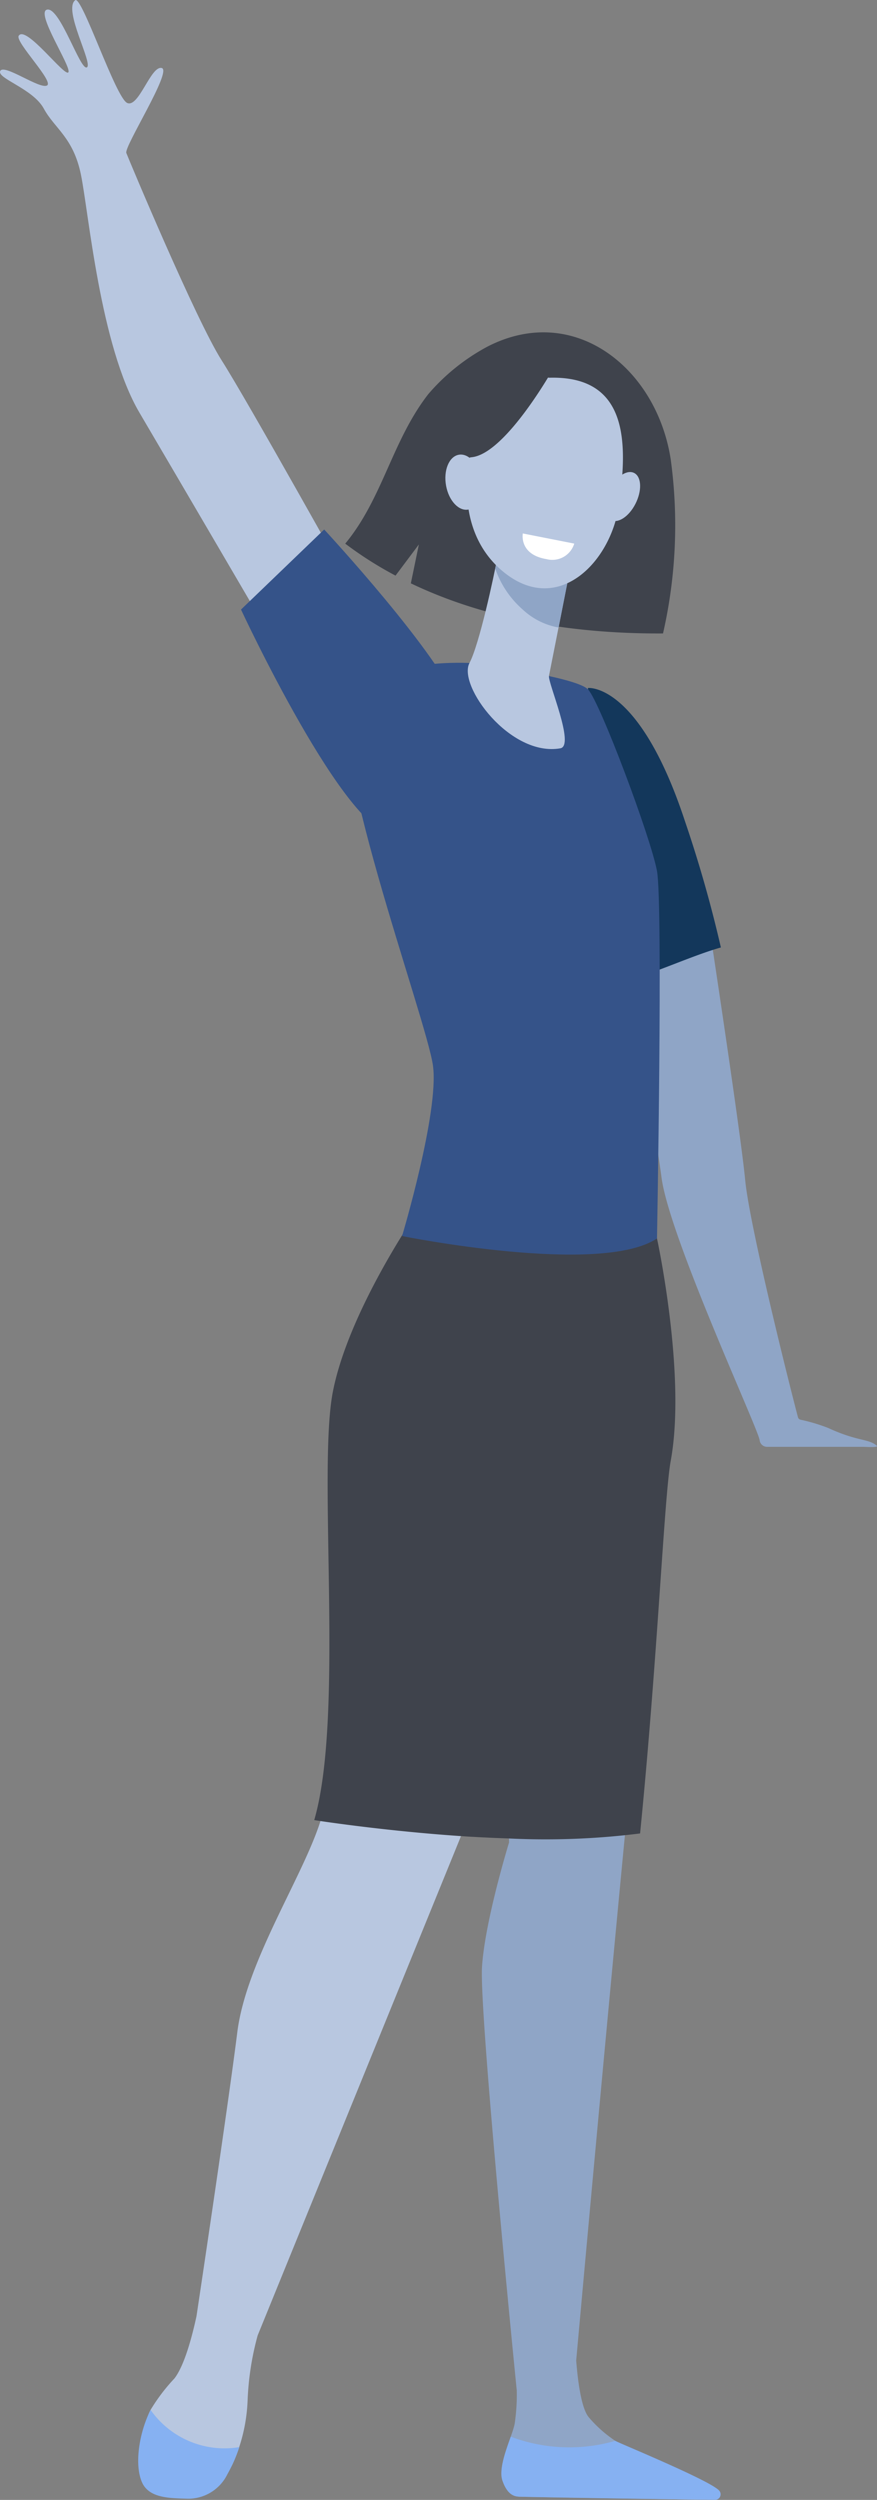 <svg xmlns="http://www.w3.org/2000/svg" width="84.267" height="239.949" viewBox="0 0 84.267 239.949">
  <rect x="0" y="0" width="84.267" height="239.949" fill="#808080" stroke="none"/>
  <g id="Group_119" data-name="Group 119" transform="translate(-762.706 -1598.358)">
    <path id="Path_233" data-name="Path 233" d="M796.676,1655.1s-10.188-18.262-12.666-22.143-8.935-19.307-9.166-19.915,4.446-7.908,3.4-8.157-2.2,3.848-3.313,3.358-4.368-10.356-5-9.866c-1.188.915,1.754,6.12,1.12,6.448s-2.551-5.726-3.794-5.548,2.365,5.549,2.017,6.023-4.094-4.586-4.771-3.507c-.368.586,3.444,4.418,2.712,4.776s-4.123-2.114-4.483-1.4,3.137,1.69,4.182,3.613,2.825,2.754,3.564,6.315,1.844,16.446,5.63,22.874,12.113,20.657,12.113,20.657Z" fill="#b8c7e0"/>
    <path id="Path_234" data-name="Path 234" d="M793.856,1649.181s11.269,12.145,12.945,17.04-1.633,11.9-6.2,12.2-14.737-21.556-14.737-21.556Z" fill="#355389"/>
    <path id="Path_235" data-name="Path 235" d="M846.938,1737.109c-.821-.686-1.812-.375-4.659-1.691a17.319,17.319,0,0,0-2.651-.792.325.325,0,0,1-.25-.237c-.866-3.274-4.656-18.412-5.072-22.777-.426-4.464-3.305-23.39-3.744-26.268a.329.329,0,0,0-.415-.267l-8.272,2.307a.33.33,0,0,0-.234.39c.511,2.255,3.691,16.42,4.625,23.589.744,5.714,9.258,24.048,9.428,25.22l.005.033a.717.717,0,0,0,.71.614c2.1,0,8.834,0,9.218,0C845.977,1737.232,847.194,1737.323,846.938,1737.109Z" fill="#8fa5c6"/>
    <path id="Path_236" data-name="Path 236" d="M828.519,1677.176c-4.4-13.352-9.323-12.783-9.323-12.783L823,1692.464c2.718-.743,6.257-2.4,8.972-3.165A122.185,122.185,0,0,0,828.519,1677.176Z" fill="#13375b"/>
    <path id="Path_237" data-name="Path 237" d="M827.153,1642.456c-1.348-8.781-9.292-15.1-17.6-10.834a19.722,19.722,0,0,0-5.689,4.559c-3.489,4.479-4.382,10.01-7.986,14.358a35.626,35.626,0,0,0,4.832,3.069l2.244-2.992-.772,3.734c5.577,2.669,13.455,4.872,24.23,4.809A46.593,46.593,0,0,0,827.153,1642.456Z" fill="#3f434c"/>
    <path id="Path_238" data-name="Path 238" d="M829.743,1837.11a35.448,35.448,0,0,0-6.342-3.516c-.264-.128-1.226-.741-1.573-.954a12.217,12.217,0,0,1-2.523-2.234c-.726-.81-1.072-3.406-1.235-5.476.417-4.622,7.115-78.758,8.528-86.783,1.458-8.284-.763-20.921-.763-20.921l-5.171-1.95-9.816,34.023.774,25.9s-2.308,7.465-2.6,11.925,3.337,40.671,3.337,40.671h0a18.936,18.936,0,0,1-.2,3.2c-.266,1.354-1.75,4.142-1.069,5.417a3.42,3.42,0,0,0,1.458,1.593l17.639.285C831.153,1838.3,830.518,1837.681,829.743,1837.11Z" fill="#8fa5c6"/>
    <path id="Path_239" data-name="Path 239" d="M802.973,1714.569s-6.125,9.24-7.583,16.887,1.07,31.148-1.735,41.169c-1.519,5.424-7.275,13.8-8.15,20.811s-3.919,27.242-3.919,27.242h0c-.461,2.124-1.182,4.751-2.119,5.972a17.681,17.681,0,0,0-2.308,3.044c-1.07,2.1-.478,5.234.311,6.959.405.885-.028.882.894,1.168a5.664,5.664,0,0,0,6.8-3.2,16.3,16.3,0,0,0,1.334-5.881,27.443,27.443,0,0,1,.965-6.217h0l19.578-48.027,14.174-41.447,3.631-21.347Z" fill="#b8c7e0"/>
    <path id="Path_240" data-name="Path 240" d="M785.7,1833.241a8.681,8.681,0,0,1-8.524-3.57c-1.077,2.107-1.6,5.251-.81,6.982.7,1.524,2.737,1.481,4.342,1.54a4.19,4.19,0,0,0,3.854-2.363A14.17,14.17,0,0,0,785.7,1833.241Z" fill="#86b1f2"/>
    <path id="Path_241" data-name="Path 241" d="M821.826,1832.639a15.942,15.942,0,0,1-10.042-.4c-.5,1.412-1.157,3.185-.807,4.207.428,1.252,1.038,1.535,1.576,1.549,4.261.112,15.608.265,18.857.307a.532.532,0,0,0,.412-.874C831.016,1836.468,822.173,1832.852,821.826,1832.639Z" fill="#86b1f2"/>
    <path id="Path_242" data-name="Path 242" d="M806.945,1774.59c.366.025.735.049,1.1.071l.057,0c.363.021.728.042,1.1.061l.066,0q.551.029,1.1.053l.057,0q.563.024,1.126.043a73,73,0,0,0,12.658-.479c1.69-16.912,2.319-32.345,2.944-35.761,1.517-8.285-1.321-21.361-1.321-21.361l-1.355-.243.857-4.842-22.748,2.868s-6.369,9.24-7.886,16.887,1.113,31.147-1.8,41.168C792.9,1773.064,799.393,1774.076,806.945,1774.59Z" fill="#3f434c"/>
    <path id="Path_243" data-name="Path 243" d="M807.931,1662s-8.109-.518-11.318,2.987,7.117,31.23,7.7,35.691-2.974,16.321-2.974,16.321,19.05,3.843,24.495.231c0,0,.583-32.076,0-35.262s-5.445-16.145-6.612-17.42S807.931,1662,807.931,1662Z" fill="#355389"/>
    <path id="Path_244" data-name="Path 244" d="M810.631,1651.135s-.042.239-.117.646c-.362,1.955-1.754,8.437-2.7,10.219-1.137,2.154,3.892,9.023,8.731,8.185,1.441-.25-1.217-6.312-1.09-6.954.245-1.229.577-2.906.916-4.625l.567-2.877c.518-2.627.94-4.775.94-4.775Z" fill="#b8c7e0"/>
    <path id="Path_245" data-name="Path 245" d="M810.514,1651.781c.075-.407.117-.646.117-.646l7.252-.181s-.422,2.148-.94,4.775c-.181.918-.373,1.9-.564,2.861a6.8,6.8,0,0,1-3.463-1.74,9.166,9.166,0,0,1-2.622-3.91C810.383,1652.481,810.457,1652.085,810.514,1651.781Z" fill="#8fa5c6"/>
    <path id="Path_246" data-name="Path 246" d="M815.512,1634.613a6.529,6.529,0,0,0-5.561,2.381c-2.143,2.778-4.452,11.367.871,16.037s10.582-.616,11.361-6.221S823.266,1634.41,815.512,1634.613Z" fill="#b8c7e0"/>
    <path id="Path_247" data-name="Path 247" d="M823.758,1646.728c-.635,1.238-1.7,1.923-2.382,1.531s-.716-1.714-.081-2.952,1.7-1.924,2.382-1.531S824.393,1645.49,823.758,1646.728Z" fill="#b8c7e0"/>
    <path id="Path_248" data-name="Path 248" d="M815.894,1633.694s-4.566,8.169-7.833,8.546-3.7,4.718-3.7,4.718,1.168-10,4.4-11.93A11.987,11.987,0,0,1,815.894,1633.694Z" fill="#3f434c"/>
    <path id="Path_249" data-name="Path 249" d="M808.917,1644.293c.266,1.45-.268,2.781-1.193,2.971s-1.89-.831-2.156-2.282.269-2.781,1.194-2.971S808.652,1642.842,808.917,1644.293Z" fill="#b8c7e0"/>
    <path id="Path_250" data-name="Path 250" d="M812.941,1649.561l4.942.973a2.2,2.2,0,0,1-2.668,1.49C812.55,1651.579,812.941,1649.561,812.941,1649.561Z" fill="#fff"/>
  </g>
</svg>
